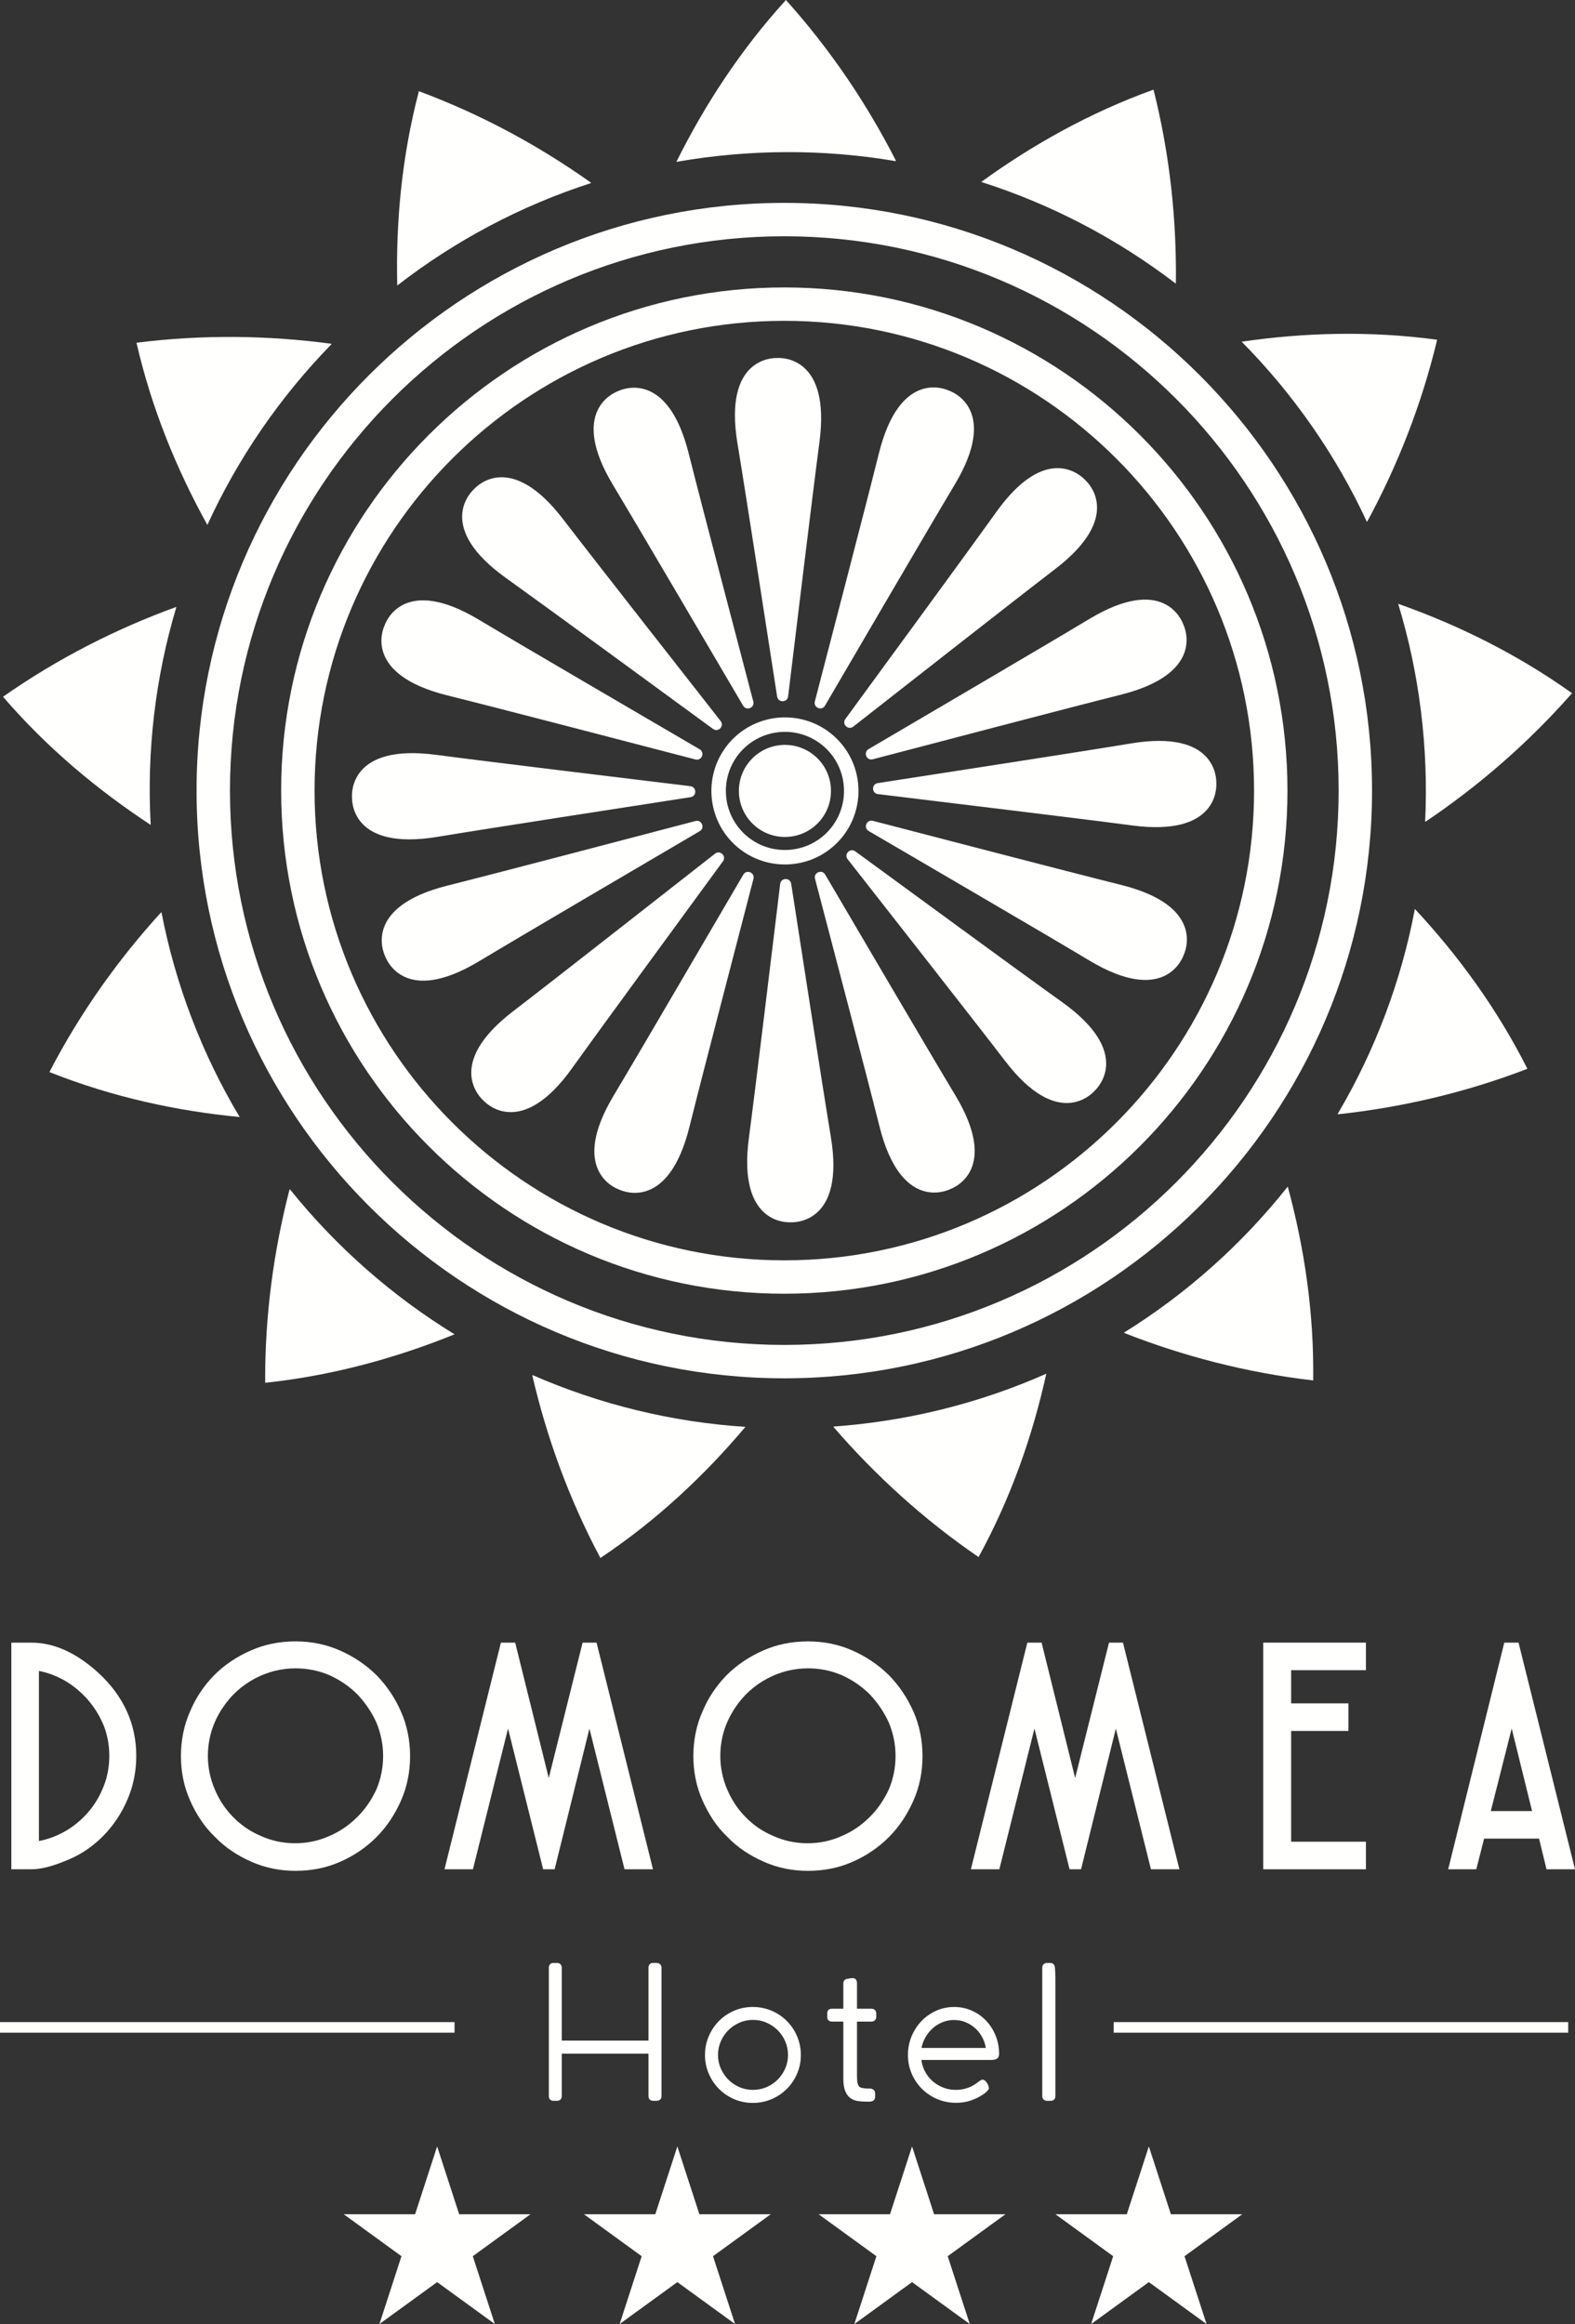 <?xml version="1.0" encoding="UTF-8"?>
<svg width="149.089px" height="220px" viewBox="0 0 149.089 220" version="1.1" xmlns="http://www.w3.org/2000/svg" xmlns:xlink="http://www.w3.org/1999/xlink">
    <rect x="0" y="0" width="149.089" height="220" fill="#333333" stroke="none"/>
    <title>Logo_Bianco</title>
    <g id="Page-1" stroke="none" stroke-width="1" fill="none" fill-rule="evenodd">
        <g id="Logo_Bianco" fill="#FFFFFE">
            <path d="M61.385,198.416 C61.385,198.705 61.551,198.869 61.838,198.869 L62.139,198.869 C62.443,198.869 62.619,198.705 62.619,198.416 L62.619,186.266 C62.619,186.092 62.539,185.988 62.474,185.93 C62.385,185.854 62.273,185.815 62.139,185.815 L61.838,185.815 C61.693,185.815 61.58,185.856 61.502,185.94 C61.424,186.022 61.385,186.133 61.385,186.266 L61.385,193.166 L53.176,193.166 L53.176,186.266 C53.176,186.129 53.133,186.018 53.047,185.934 C52.963,185.854 52.85,185.815 52.715,185.815 L52.406,185.815 C52.26,185.815 52.147,185.856 52.07,185.94 C51.992,186.022 51.953,186.133 51.953,186.266 L51.953,198.416 C51.953,198.705 52.119,198.869 52.406,198.869 L52.707,198.869 C53.006,198.869 53.176,198.705 53.176,198.416 L53.176,194.406 L61.385,194.406 L61.385,198.416 Z" id="Fill-1"></path>
            <path d="M74.593,194.53 C74.593,194.983 74.504,195.413 74.33,195.809 C74.154,196.206 73.914,196.561 73.615,196.862 C73.318,197.161 72.961,197.403 72.56,197.575 C71.75,197.921 70.789,197.917 69.994,197.575 C69.594,197.403 69.242,197.163 68.943,196.862 C68.646,196.561 68.406,196.206 68.23,195.809 C68.053,195.413 67.965,194.983 67.965,194.53 C67.965,194.077 68.055,193.642 68.23,193.241 C68.406,192.839 68.646,192.483 68.943,192.185 C69.24,191.888 69.594,191.647 69.996,191.47 C70.394,191.296 70.826,191.208 71.279,191.208 C71.73,191.208 72.16,191.296 72.56,191.47 C72.963,191.647 73.318,191.888 73.615,192.185 C73.914,192.483 74.154,192.839 74.33,193.241 C74.504,193.642 74.593,194.077 74.593,194.53 M74.482,191.312 C74.072,190.903 73.584,190.575 73.035,190.339 C71.933,189.866 70.592,189.866 69.494,190.339 C68.947,190.577 68.463,190.903 68.057,191.312 C67.65,191.72 67.326,192.208 67.09,192.759 C66.853,193.31 66.734,193.905 66.734,194.53 C66.734,195.155 66.853,195.747 67.09,196.296 C67.326,196.845 67.65,197.331 68.057,197.739 C68.463,198.149 68.947,198.475 69.494,198.712 C70.043,198.948 70.637,199.067 71.263,199.067 C71.888,199.067 72.484,198.948 73.035,198.712 C73.584,198.477 74.072,198.149 74.482,197.739 C74.89,197.331 75.218,196.847 75.453,196.296 C75.689,195.747 75.808,195.153 75.808,194.53 C75.808,193.907 75.689,193.31 75.453,192.759 C75.218,192.208 74.89,191.72 74.482,191.312" id="Fill-3"></path>
            <path d="M82.467,191.371 C82.604,191.371 82.719,191.334 82.805,191.259 C82.897,191.179 82.947,191.058 82.947,190.9 L82.947,190.617 C82.947,190.459 82.897,190.338 82.803,190.257 C82.717,190.185 82.602,190.148 82.467,190.148 L81.123,190.148 L81.123,187.754 C81.123,187.625 81.096,187.515 81.043,187.422 C80.996,187.345 80.897,187.25 80.672,187.25 L80.668,187.25 L80.236,187.312 C79.977,187.351 79.83,187.513 79.83,187.754 L79.83,190.148 L78.787,190.148 C78.639,190.148 78.524,190.181 78.44,190.25 C78.352,190.324 78.307,190.441 78.307,190.601 L78.307,190.918 C78.307,191.078 78.352,191.197 78.44,191.267 C78.522,191.336 78.637,191.371 78.787,191.371 L79.83,191.371 L79.83,196.757 C79.83,197.251 79.885,197.632 80,197.923 C80.115,198.22 80.274,198.445 80.481,198.599 C80.68,198.751 80.922,198.849 81.201,198.89 C81.463,198.929 81.746,198.947 82.037,198.947 L82.295,198.947 C82.434,198.947 82.555,198.917 82.656,198.859 C82.742,198.808 82.842,198.701 82.842,198.468 L82.842,198.183 C82.842,197.984 82.754,197.874 82.678,197.816 C82.582,197.742 82.467,197.706 82.338,197.706 L82.033,197.706 C81.865,197.691 81.711,197.671 81.58,197.644 C81.479,197.624 81.395,197.583 81.33,197.515 C81.264,197.449 81.213,197.345 81.178,197.201 C81.141,197.046 81.123,196.818 81.123,196.525 L81.123,191.371 L82.467,191.371 Z" id="Fill-5"></path>
            <path d="M93.317,193.862 L87.229,193.862 C87.297,193.528 87.412,193.21 87.571,192.917 C87.758,192.573 87.991,192.274 88.268,192.022 C88.545,191.77 88.862,191.571 89.211,191.43 C89.903,191.147 90.729,191.145 91.42,191.434 C91.764,191.577 92.078,191.778 92.348,192.03 C92.617,192.278 92.842,192.579 93.014,192.921 C93.162,193.216 93.264,193.532 93.317,193.862 M94.33,194.903 C94.44,194.848 94.572,194.716 94.572,194.417 C94.572,193.794 94.457,193.204 94.233,192.665 C94.008,192.122 93.701,191.651 93.317,191.257 C92.934,190.86 92.481,190.546 91.971,190.323 C90.926,189.862 89.66,189.874 88.621,190.341 C88.094,190.577 87.625,190.903 87.231,191.315 C86.836,191.723 86.52,192.208 86.291,192.759 C86.061,193.313 85.944,193.907 85.944,194.53 C85.944,195.155 86.063,195.747 86.299,196.296 C86.534,196.848 86.862,197.329 87.272,197.735 C87.68,198.143 88.166,198.469 88.719,198.704 C89.27,198.938 89.867,199.057 90.489,199.057 C90.99,199.057 91.463,198.985 91.893,198.84 C92.319,198.698 92.725,198.495 93.102,198.239 C93.184,198.18 93.27,198.112 93.358,198.032 C93.453,197.95 93.531,197.858 93.588,197.758 L93.608,197.725 L93.608,197.686 C93.608,197.598 93.59,197.51 93.551,197.409 C93.514,197.319 93.471,197.235 93.42,197.161 C93.369,197.087 93.311,197.022 93.252,196.969 C93.176,196.901 93.096,196.864 92.994,196.864 L92.985,196.864 C92.897,196.88 92.805,196.928 92.69,197.012 C92.598,197.081 92.514,197.145 92.442,197.2 C92.166,197.407 91.856,197.567 91.52,197.674 C90.789,197.907 89.955,197.887 89.258,197.604 C88.875,197.448 88.532,197.237 88.241,196.973 C87.953,196.71 87.711,196.393 87.526,196.026 C87.366,195.708 87.262,195.362 87.217,194.999 L93.852,194.999 C94.043,194.999 94.199,194.969 94.33,194.903" id="Fill-7"></path>
            <path d="M99.858,186.25 C99.843,186.125 99.8,186.02 99.733,185.942 C99.657,185.858 99.544,185.815 99.399,185.815 L99.13,185.815 C98.997,185.815 98.884,185.854 98.798,185.932 C98.706,186.014 98.661,186.129 98.661,186.266 L98.661,198.416 C98.661,198.705 98.835,198.869 99.141,198.869 L99.44,198.869 C99.735,198.869 99.903,198.705 99.903,198.416 L99.903,187.238 C99.903,187.063 99.899,186.891 99.889,186.723 C99.88,186.557 99.87,186.399 99.858,186.25" id="Fill-9"></path>
            <path d="M56.833,147.482 C62.213,143.891 66.744,139.602 70.561,135.071 C63.627,134.623 56.782,132.957 50.415,130.17 L50.393,130.221 C51.727,135.965 53.811,141.809 56.833,147.482" id="Fill-11"></path>
            <path d="M27.446,112.585 L27.403,112.619 C25.926,118.331 25.065,124.476 25.1,130.899 C31.526,130.214 37.535,128.536 43.027,126.31 C37.1,122.673 31.799,118.007 27.446,112.585" id="Fill-13"></path>
            <path d="M15.288,86.373 L15.235,86.383 C11.261,90.744 7.634,95.777 4.677,101.484 C10.688,103.876 16.788,105.175 22.688,105.742 C19.12,99.779 16.606,93.199 15.288,86.373" id="Fill-15"></path>
            <path d="M14.265,78.089 C13.878,71.134 14.696,64.138 16.691,57.484 L16.638,57.47 C11.097,59.488 5.55,62.269 0.285,65.956 C4.507,70.86 9.308,74.833 14.265,78.089" id="Fill-17"></path>
            <path d="M31.383,32.578 L31.344,32.539 C25.496,31.76 19.293,31.639 12.919,32.445 C14.368,38.742 16.756,44.506 19.629,49.691 C22.522,43.371 26.52,37.553 31.383,32.578" id="Fill-19"></path>
            <path d="M55.938,17.332 L55.921,17.279 C51.114,13.862 45.675,10.875 39.653,8.633 C38.011,14.889 37.462,21.102 37.605,27.027 C43.099,22.764 49.329,19.465 55.938,17.332" id="Fill-21"></path>
            <path d="M84.791,15.257 L84.801,15.201 C82.125,9.949 78.686,4.779 74.397,0 C70.047,4.775 66.664,10.019 64.024,15.324 C70.879,14.121 77.951,14.084 84.791,15.257" id="Fill-23"></path>
            <path d="M111.309,26.787 C111.381,20.889 110.76,14.715 109.192,8.485 C103.112,10.678 97.678,13.746 92.883,17.225 C99.502,19.33 105.754,22.6 111.275,26.832 L111.309,26.787 Z" id="Fill-25"></path>
            <path d="M129.432,49.356 C132.237,44.171 134.544,38.409 136.04,32.161 C129.632,31.29 123.401,31.49 117.534,32.345 C122.427,37.29 126.46,43.077 129.38,49.378 L129.432,49.356 Z" id="Fill-27"></path>
            <path d="M134.904,77.769 L134.959,77.771 C139.855,74.474 144.566,70.443 148.808,65.621 C143.545,61.867 137.941,59.131 132.352,57.158 C134.375,63.797 135.234,70.822 134.904,77.769" id="Fill-29"></path>
            <path d="M133.931,86.043 C132.646,92.869 130.158,99.463 126.621,105.451 L126.669,105.48 C132.534,104.844 138.587,103.484 144.583,101.174 C141.671,95.399 137.968,90.379 133.931,86.043" id="Fill-31"></path>
            <path d="M121.899,112.324 C117.577,117.775 112.31,122.478 106.407,126.142 L106.435,126.189 C111.925,128.345 117.923,129.939 124.305,130.675 C124.397,124.21 123.45,118.047 121.899,112.324" id="Fill-33"></path>
            <path d="M99.044,130.037 C92.695,132.854 85.857,134.543 78.906,135.041 L78.91,135.096 C82.773,139.557 87.328,143.771 92.632,147.396 C95.732,141.721 97.765,135.822 99.044,130.037" id="Fill-35"></path>
            <path d="M47.882,54.705 C52.456,57.984 62.491,65.351 67.493,69.002 C67.985,69.363 68.591,68.736 68.216,68.256 C64.403,63.377 56.71,53.588 53.284,49.125 C48.324,42.666 45.134,45.998 44.828,46.346 C44.49,46.664 41.265,49.961 47.882,54.705" id="Fill-37"></path>
            <path d="M80.77,68.785 C85.649,64.972 95.438,57.279 99.901,53.853 C106.358,48.895 103.026,45.703 102.678,45.397 C102.362,45.061 99.063,41.834 94.321,48.451 C91.042,53.025 83.673,63.06 80.022,68.062 C79.663,68.554 80.29,69.16 80.77,68.785" id="Fill-39"></path>
            <path d="M67.686,80.809 C62.807,84.622 53.018,92.315 48.555,95.741 C42.098,100.701 45.43,103.891 45.778,104.197 C46.094,104.533 49.393,107.76 54.135,101.143 C57.414,96.569 64.783,86.534 68.434,81.532 C68.793,81.04 68.166,80.434 67.686,80.809" id="Fill-41"></path>
            <path d="M100.574,94.889 C96,91.611 85.965,84.244 80.963,80.592 C80.471,80.231 79.864,80.858 80.239,81.338 C84.053,86.217 91.746,96.006 95.172,100.469 C100.131,106.929 103.322,103.595 103.627,103.248 C103.963,102.931 107.191,99.633 100.574,94.889" id="Fill-43"></path>
            <path d="M33.322,75.468 C33.308,75.931 33.359,80.544 41.392,79.22 C46.943,78.304 59.249,76.416 65.368,75.463 C65.97,75.369 65.956,74.496 65.351,74.422 C59.204,73.67 46.843,72.187 41.263,71.453 C33.193,70.392 33.291,75.006 33.322,75.468" id="Fill-45"></path>
            <path d="M107.065,70.375 C101.511,71.291 89.206,73.178 83.087,74.131 C82.484,74.226 82.498,75.098 83.105,75.172 C89.251,75.924 101.612,77.408 107.192,78.142 C115.264,79.201 115.163,74.588 115.135,74.127 C115.149,73.664 115.098,69.049 107.065,70.375" id="Fill-47"></path>
            <path d="M74.893,83.657 C74.799,83.054 73.928,83.068 73.852,83.673 C73.1,89.821 71.619,102.182 70.885,107.762 C69.824,115.834 74.436,115.733 74.897,115.703 C75.361,115.719 79.975,115.668 78.65,107.635 C77.734,102.081 75.848,89.776 74.893,83.657" id="Fill-49"></path>
            <path d="M73.562,65.938 C73.657,66.54 74.528,66.526 74.603,65.921 C75.355,59.773 76.837,47.412 77.571,41.832 C78.632,33.76 74.019,33.861 73.558,33.892 C73.095,33.877 68.48,33.926 69.806,41.959 C70.722,47.513 72.607,59.819 73.562,65.938" id="Fill-51"></path>
            <path d="M78.111,82.788 C77.801,82.263 76.996,82.597 77.15,83.188 C78.715,89.18 81.892,101.217 83.264,106.674 C85.252,114.57 89.504,112.777 89.922,112.578 C90.357,112.422 94.628,110.674 90.437,103.694 C87.539,98.87 81.252,88.124 78.111,82.788" id="Fill-53"></path>
            <path d="M70.345,66.806 C70.654,67.331 71.46,66.997 71.306,66.406 C69.741,60.414 66.564,48.377 65.191,42.92 C63.203,35.024 58.951,36.817 58.533,37.016 C58.099,37.172 53.828,38.92 58.019,45.9 C60.917,50.724 67.204,61.47 70.345,66.806" id="Fill-55"></path>
            <path d="M106.123,83.769 C100.662,82.406 88.619,79.255 82.625,77.701 C82.035,77.55 81.701,78.355 82.227,78.665 C87.57,81.794 98.328,88.06 103.158,90.948 C110.146,95.124 111.886,90.851 112.042,90.415 C112.238,89.997 114.023,85.741 106.123,83.769" id="Fill-57"></path>
            <path d="M42.332,65.825 C47.794,67.188 59.837,70.339 65.831,71.893 C66.421,72.044 66.755,71.239 66.229,70.93 C60.886,67.8 50.128,61.534 45.298,58.646 C38.31,54.47 36.57,58.743 36.414,59.179 C36.217,59.597 34.433,63.853 42.332,65.825" id="Fill-59"></path>
            <path d="M82.219,70.914 C81.694,71.224 82.028,72.029 82.619,71.875 C88.611,70.31 100.648,67.133 106.105,65.761 C114.001,63.773 112.208,59.521 112.009,59.103 C111.853,58.668 110.105,54.397 103.125,58.588 C98.301,61.486 87.555,67.773 82.219,70.914" id="Fill-61"></path>
            <path d="M66.237,78.68 C66.761,78.371 66.427,77.565 65.837,77.719 C59.845,79.284 47.808,82.461 42.351,83.834 C34.455,85.822 36.248,90.074 36.447,90.492 C36.603,90.926 38.351,95.197 45.33,91.006 C50.154,88.108 60.901,81.821 66.237,78.68" id="Fill-63"></path>
            <path d="M78.094,66.798 C81.226,61.456 87.49,50.697 90.378,45.867 C94.556,38.879 90.281,37.14 89.845,36.984 C89.427,36.787 85.173,35.002 83.199,42.902 C81.836,48.361 78.685,60.407 77.133,66.401 C76.98,66.991 77.787,67.325 78.094,66.798" id="Fill-65"></path>
            <path d="M70.361,82.796 C67.23,88.138 60.965,98.897 58.078,103.727 C53.9,110.715 58.174,112.455 58.611,112.61 C59.029,112.807 63.283,114.592 65.257,106.692 C66.619,101.233 69.771,89.188 71.322,83.194 C71.476,82.603 70.669,82.269 70.361,82.796" id="Fill-67"></path>
            <path d="M70.282,70.981 C72.428,68.764 75.975,68.706 78.192,70.852 C80.409,72.997 80.467,76.545 78.321,78.762 C76.176,80.977 72.628,81.037 70.411,78.891 C68.196,76.745 68.136,73.198 70.282,70.981 M79.307,79.715 C81.977,76.954 81.905,72.536 79.145,69.866 C76.385,67.196 71.968,67.268 69.296,70.028 C66.626,72.788 66.698,77.204 69.458,79.877 C72.218,82.547 76.637,82.475 79.307,79.715" id="Fill-69"></path>
            <path d="M77.435,77.903 C79.107,76.176 79.062,73.409 77.334,71.739 C75.607,70.067 72.84,70.112 71.168,71.839 C69.496,73.567 69.541,76.333 71.271,78.003 C72.998,79.676 75.763,79.631 77.435,77.903" id="Fill-71"></path>
            <path d="M74.242,22.366 C103.175,22.366 126.715,45.906 126.715,74.839 C126.715,103.774 103.175,127.314 74.242,127.314 C45.309,127.314 21.769,103.774 21.769,74.839 C21.769,45.906 45.309,22.366 74.242,22.366 M74.242,130.474 C104.919,130.474 129.877,105.516 129.877,74.839 C129.877,44.164 104.919,19.206 74.242,19.206 C43.565,19.206 18.607,44.164 18.607,74.839 C18.607,105.516 43.565,130.474 74.242,130.474" id="Fill-73"></path>
            <path d="M74.242,30.37 C98.761,30.37 118.709,50.32 118.709,74.839 C118.709,99.36 98.761,119.307 74.242,119.307 C49.723,119.307 29.776,99.36 29.776,74.839 C29.776,50.32 49.723,30.37 74.242,30.37 M74.242,122.467 C100.505,122.467 121.871,101.102 121.871,74.839 C121.871,48.578 100.505,27.21 74.242,27.21 C47.979,27.21 26.614,48.578 26.614,74.839 C26.614,101.102 47.979,122.467 74.242,122.467" id="Fill-75"></path>
            <polygon id="Fill-77" points="0 192.419 43.026 192.419 43.026 191.417 0 191.417"></polygon>
            <polygon id="Fill-79" points="105.421 192.419 148.447 192.419 148.447 191.417 105.421 191.417"></polygon>
            <polygon id="Fill-80" points="43.465 209.608 41.379 203.186 39.291 209.608 32.539 209.608 38.002 213.578 35.916 220 41.379 216.031 46.842 220 44.754 213.578 50.217 209.608"></polygon>
            <polygon id="Fill-81" points="66.204 209.608 64.118 203.186 62.029 209.608 55.277 209.608 60.74 213.578 58.654 220 64.118 216.031 69.581 220 67.493 213.578 72.956 209.608"></polygon>
            <polygon id="Fill-82" points="88.421 209.608 86.335 203.186 84.247 209.608 77.494 209.608 82.958 213.578 80.872 220 86.335 216.031 91.798 220 89.71 213.578 95.173 209.608"></polygon>
            <polygon id="Fill-83" points="110.837 209.608 108.75 203.186 106.662 209.608 99.91 209.608 105.373 213.578 103.287 220 108.75 216.031 114.214 220 112.126 213.578 117.589 209.608"></polygon>
            <path d="M3.683,158.174 C4.493,158.332 5.282,158.623 6.032,159.037 C6.466,159.282 6.872,159.559 7.239,159.86 C7.607,160.162 7.958,160.5 8.275,160.854 C8.917,161.59 9.435,162.424 9.81,163.324 C10.167,164.223 10.347,165.195 10.347,166.209 C10.347,167.242 10.167,168.213 9.81,169.096 C9.433,170.059 8.927,170.898 8.304,171.594 C7.665,172.328 6.911,172.939 6.064,173.41 C5.308,173.828 4.509,174.119 3.683,174.277 L3.683,158.174 Z M1.072,155.498 L1.072,176.951 L2.986,176.951 C3.853,176.951 4.927,176.681 6.265,176.127 C6.767,175.924 7.253,175.687 7.708,175.418 C8.161,175.152 8.597,174.84 8.999,174.498 C9.796,173.842 10.499,173.057 11.087,172.164 C11.372,171.734 11.632,171.281 11.855,170.814 C12.077,170.346 12.274,169.854 12.437,169.34 C12.743,168.342 12.899,167.289 12.899,166.209 C12.899,163.19 11.692,160.547 9.308,158.35 C7.234,156.457 5.105,155.498 2.986,155.498 L1.072,155.498 Z" id="Fill-84"></path>
            <path d="M21.096,161.64 L21.098,161.638 C21.868,160.474 22.889,159.55 24.131,158.892 C25.336,158.255 26.635,157.929 27.987,157.929 C29.098,157.929 30.174,158.15 31.182,158.576 C32.184,159.029 33.074,159.642 33.822,160.388 C34.561,161.162 35.166,162.054 35.615,163.027 C36.047,164.058 36.266,165.136 36.266,166.224 C36.266,167.335 36.047,168.409 35.621,169.409 C35.145,170.431 34.535,171.308 33.797,172.025 C33.025,172.796 32.137,173.396 31.152,173.812 C29.096,174.741 26.631,174.687 24.721,173.806 C23.727,173.396 22.842,172.798 22.088,172.025 C21.354,171.294 20.764,170.409 20.329,169.39 C19.897,168.378 19.678,167.314 19.678,166.224 C19.678,164.574 20.153,163.031 21.096,161.64 M18.993,172.267 C19.381,172.851 19.836,173.394 20.336,173.874 C20.827,174.386 21.37,174.841 21.952,175.23 C22.528,175.616 23.151,175.956 23.797,176.239 C25.082,176.808 26.485,177.099 27.973,177.099 C29.498,177.099 30.922,176.808 32.205,176.239 C33.502,175.671 34.656,174.888 35.631,173.911 C36.588,172.952 37.369,171.788 37.959,170.45 C38.529,169.161 38.818,167.745 38.818,166.24 C38.818,164.736 38.529,163.318 37.959,162.031 C37.389,160.728 36.607,159.564 35.629,158.566 C34.637,157.593 33.475,156.81 32.176,156.24 C30.891,155.668 29.475,155.377 27.973,155.377 C26.451,155.377 25.024,155.668 23.739,156.24 C22.397,156.83 21.235,157.615 20.28,158.572 C19.284,159.589 18.51,160.757 17.985,162.029 C17.415,163.314 17.127,164.73 17.127,166.24 C17.127,167.728 17.415,169.134 17.985,170.417 C18.268,171.066 18.606,171.689 18.993,172.267" id="Fill-85"></path>
            <polygon id="Fill-86" points="55.796 163.634 59.118 176.952 61.811 176.952 56.471 155.496 55.149 155.496 51.944 168.314 48.768 155.496 47.415 155.496 42.19 176.489 42.073 176.952 44.767 176.952 48.091 163.628 51.415 176.952 52.501 176.952"></polygon>
            <path d="M73.228,173.807 C72.234,173.397 71.349,172.799 70.592,172.026 C69.861,171.294 69.269,170.407 68.834,169.391 C68.404,168.378 68.183,167.313 68.183,166.225 C68.183,164.575 68.66,163.032 69.603,161.641 L69.603,161.636 C70.375,160.472 71.396,159.55 72.638,158.892 C73.843,158.253 75.14,157.929 76.494,157.929 C77.603,157.929 78.681,158.149 79.687,158.577 C80.691,159.03 81.58,159.643 82.328,160.388 C83.066,161.163 83.671,162.054 84.119,163.026 C84.554,164.059 84.773,165.134 84.773,166.225 C84.773,167.333 84.554,168.409 84.126,169.409 C83.652,170.432 83.039,171.309 82.304,172.026 C81.531,172.797 80.644,173.397 79.656,173.813 C77.603,174.741 75.136,174.688 73.228,173.807 M84.138,173.909 C85.093,172.952 85.876,171.788 86.464,170.45 C87.036,169.161 87.324,167.743 87.324,166.239 C87.324,164.735 87.036,163.319 86.466,162.03 C85.894,160.729 85.113,159.565 84.134,158.567 C83.144,157.593 81.98,156.808 80.683,156.239 C79.396,155.669 77.982,155.378 76.478,155.378 C74.955,155.378 73.531,155.669 72.246,156.239 C70.904,156.831 69.742,157.614 68.787,158.573 C67.789,159.589 67.016,160.757 66.492,162.03 C65.922,163.315 65.633,164.729 65.633,166.239 C65.633,167.729 65.922,169.135 66.49,170.415 C66.775,171.065 67.113,171.69 67.498,172.268 C67.887,172.85 68.342,173.395 68.842,173.874 C69.332,174.387 69.877,174.842 70.457,175.229 C71.035,175.616 71.656,175.957 72.304,176.237 C73.586,176.809 74.992,177.1 76.478,177.1 C78.005,177.1 79.429,176.809 80.712,176.239 C82.009,175.672 83.16,174.889 84.138,173.909" id="Fill-87"></path>
            <polygon id="Fill-88" points="102.331 176.952 105.626 163.634 108.95 176.952 111.642 176.952 106.3 155.496 104.978 155.496 101.773 168.314 98.597 155.496 97.246 155.496 92.019 176.489 91.904 176.952 94.597 176.952 97.921 163.628 101.245 176.952"></polygon>
            <polygon id="Fill-89" points="129.299 158.107 129.299 155.496 119.577 155.496 119.577 176.952 129.299 176.952 129.299 174.341 122.219 174.341 122.219 163.857 127.641 163.857 127.641 161.244 122.219 161.244 122.219 158.107"></polygon>
            <path d="M143.097,163.625 L145.025,171.439 L141.119,171.439 L143.097,163.625 Z M140.486,174.047 L145.683,174.047 L146.394,176.951 L149.089,176.951 L143.746,155.498 L142.394,155.498 L137.084,176.951 L139.746,176.951 L140.486,174.047 Z" id="Fill-90"></path>
        </g>
    </g>
</svg>
